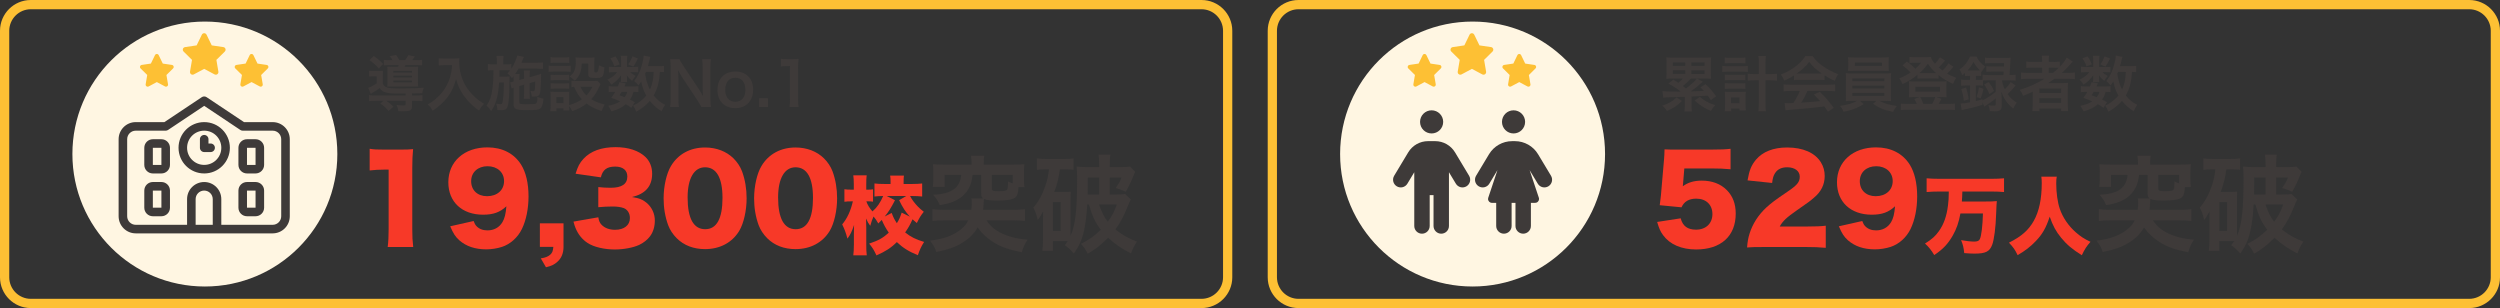 <?xml version="1.0" encoding="UTF-8"?>
<svg id="_レイヤー_1" data-name="レイヤー_1" xmlns="http://www.w3.org/2000/svg" width="1623" height="200" version="1.1" viewBox="0 0 1623 200">
  <rect x="0" y="0" width="1623" height="200" fill="#333333" stroke="none"/>
  <!-- Generator: Adobe Illustrator 29.4.0, SVG Export Plug-In . SVG Version: 2.1.0 Build 152)  -->
  <defs>
    <style>
      .st0 {
        fill: #fdc034;
      }

      .st1 {
        fill: #fff6e2;
      }

      .st2 {
        isolation: isolate;
      }

      .st3 {
        fill: #3e3a39;
      }

      .st4 {
        fill: #f73928;
      }
    </style>
  </defs>
  <g id="s1_3_2">
    <g id="_19_300校突破" class="st2">
      <g class="st2">
        <path class="st4" d="M239.985,96.589c2.736.456,4.712.532,9.121.532h9.652c5.396,0,6.384,0,9.424-.305-.38,4.028-.532,7.221-.532,12.237v39.826c0,4.56.152,7.752.608,11.477h-16.569c.456-3.496.608-7.068.608-11.477v-38.763h-3.04c-2.964,0-5.928.152-9.273.532v-14.06Z"/>
        <path class="st4" d="M307.473,143.483c.608,1.672,1.065,2.432,1.824,3.268,1.672,1.824,4.104,2.812,7.144,2.812,4.256,0,7.676-1.9,9.729-5.32,1.444-2.432,2.128-5.168,2.584-10.337-4.104,3.877-8.437,5.473-15.125,5.473-13.681,0-22.573-8.284-22.573-21.053,0-13.453,10.336-22.649,25.385-22.649,9.652,0,17.329,3.952,21.889,11.249,3.116,4.939,4.788,12.16,4.788,20.52,0,8.057-1.52,15.505-4.332,21.281-2.66,5.473-7.524,9.805-12.921,11.553-3.04.988-6.764,1.596-10.185,1.596-7.22,0-13.073-1.976-17.557-5.928-2.584-2.356-3.877-4.408-5.853-9.045l15.201-3.42ZM327.234,117.565c0-5.7-4.408-9.652-10.717-9.652s-10.64,3.952-10.64,9.729c0,5.853,4.104,9.729,10.336,9.729,6.536,0,11.021-3.952,11.021-9.805Z"/>
        <path class="st4" d="M365.84,160.28c0,3.952-1.292,7.221-3.8,9.5-2.128,1.977-3.952,2.889-7.6,3.725l-3.344-5.776c2.964-.456,4.484-1.065,6.004-2.28,1.368-1.216,1.9-2.356,2.128-5.168h-8.741v-15.277h15.353v15.277Z"/>
        <path class="st4" d="M388.412,141.051c.456,2.509.912,3.572,2.128,4.864,2.052,2.129,5.092,3.269,8.741,3.269,5.928,0,9.652-2.964,9.652-7.601,0-3.116-1.52-5.548-4.104-6.536-1.748-.608-4.104-.988-7.068-.988s-6.384.152-9.349.456v-13.072c2.584.304,5.092.456,8.057.456,7.22,0,10.793-2.433,10.793-7.297,0-4.104-2.888-6.46-7.904-6.46-5.396,0-8.133,2.128-9.273,6.992l-16.417-2.356c1.444-4.712,2.66-6.992,5.092-9.652,4.636-5.017,11.628-7.601,20.901-7.601,8.285,0,15.125,2.28,19.457,6.461,2.812,2.812,4.256,6.46,4.256,10.792,0,8.057-4.332,13.073-13.073,15.125,4.636.685,7.144,1.748,9.805,4.028,3.192,2.888,5.016,6.84,5.016,11.249,0,3.876-1.064,7.448-3.04,10.108-1.672,2.28-4.332,4.408-7.144,5.7-3.952,1.824-10.108,2.964-15.809,2.964-6.84,0-13.681-1.596-17.709-4.256-3.496-2.28-6.156-5.625-7.829-9.805-.456-1.065-.76-2.052-1.292-4.028l16.113-2.812Z"/>
        <path class="st4" d="M439.331,154.656c-2.508-2.509-4.408-5.396-5.548-8.437-1.976-5.396-2.964-11.249-2.964-17.405,0-7.981,1.9-16.265,4.788-21.053,4.636-7.753,12.541-12.009,22.117-12.009,7.373,0,13.833,2.508,18.469,7.068,2.508,2.508,4.408,5.396,5.548,8.437,1.976,5.396,2.964,11.248,2.964,17.48,0,7.981-1.9,16.341-4.788,21.129-4.56,7.601-12.54,11.857-22.193,11.857-7.448,0-13.756-2.433-18.393-7.068ZM446.4,128.206c0,13.605,3.876,20.598,11.4,20.598,7.448,0,11.248-6.841,11.248-20.369,0-12.997-3.952-19.837-11.325-19.837-7.144,0-11.324,7.22-11.324,19.608Z"/>
        <path class="st4" d="M498.079,154.656c-2.508-2.509-4.409-5.396-5.548-8.437-1.976-5.396-2.964-11.249-2.964-17.405,0-7.981,1.9-16.265,4.788-21.053,4.636-7.753,12.541-12.009,22.117-12.009,7.373,0,13.833,2.508,18.469,7.068,2.508,2.508,4.408,5.396,5.548,8.437,1.976,5.396,2.964,11.248,2.964,17.48,0,7.981-1.9,16.341-4.788,21.129-4.56,7.601-12.54,11.857-22.193,11.857-7.448,0-13.756-2.433-18.393-7.068ZM505.147,128.206c0,13.605,3.876,20.598,11.4,20.598,7.448,0,11.248-6.841,11.248-20.369,0-12.997-3.952-19.837-11.325-19.837-7.144,0-11.324,7.22-11.324,19.608Z"/>
      </g>
      <g class="st2">
        <path class="st4" d="M590.811,127.249c.88,1.649,1.32,2.31,2.254,3.574,2.145,2.75,3.685,4.345,6.654,6.654-1.925,2.42-2.86,3.904-4.509,7.314-1.375-1.155-1.98-1.705-2.805-2.42-1.43,3.3-2.805,5.719-4.785,8.523,3.519,2.86,6.929,4.564,12.318,6.159-1.76,2.75-2.805,4.949-4.069,8.634-6.104-2.529-9.679-4.784-13.638-8.523-3.739,3.739-7.424,6.104-13.253,8.634-1.484-3.244-2.475-4.949-4.729-7.644,6.049-2.035,8.964-3.63,12.758-7.095-2.035-2.97-3.08-4.894-4.564-8.304-.825.88-1.155,1.265-2.255,2.31-1.045-1.869-1.76-2.97-3.08-4.509-.935,2.089-1.375,3.354-2.144,6.049-1.155-1.54-1.76-2.585-2.749-4.784.11,3.079.165,4.674.165,5.774v11.053c0,2.86.055,5.114.33,7.095h-8.744c.22-1.705.385-4.29.385-7.095v-7.204c0-1.98.055-3.794.11-5.389-1.375,4.18-2.42,6.324-4.29,8.854-1.045-3.794-1.815-5.939-3.41-9.238,3.245-3.85,5.554-8.909,6.929-14.958h-1.1c-1.815,0-2.805.055-4.399.274v-8.139c1.32.22,2.585.275,4.399.275h1.705v-3.575c0-2.529-.11-4.069-.33-5.719h8.689c-.22,1.484-.275,3.299-.275,5.719v3.575h1.375c1.265,0,1.925-.056,3.025-.221v8.029c-1.045-.165-1.815-.22-2.86-.22h-1.485c.825,2.364,1.98,4.234,3.959,6.544,3.08-2.695,5.06-5.609,6.984-10.009-2.584.055-3.959.11-5.664.33v-8.469c1.705.22,3.629.33,6.489.33h3.959v-1.595c0-1.705-.055-2.585-.275-3.85h8.964c-.165,1.1-.22,2.034-.22,3.685v1.76h5.5c2.859,0,4.729-.11,6.544-.33v8.469c-2.035-.22-3.904-.33-6.599-.33h-1.265ZM578.877,138.247c1.155,3.025,1.76,4.235,3.354,6.654,1.485-2.364,2.09-3.739,3.135-6.874l5.334,2.64c-2.859-3.135-4.619-5.829-6.984-10.724l4.619-2.694h-12.648l5.334,2.75c-2.529,4.949-4.125,7.479-6.654,10.559l4.509-2.311Z"/>
      </g>
      <g class="st2">
        <path class="st3" d="M640.419,143.039c2.829,4.347,6.555,7.245,12.558,9.591,4.347,1.656,8.142,2.484,14.145,2.967-1.656,2.346-2.829,4.761-3.726,8.143-8.832-1.656-13.869-3.519-19.32-7.038-3.933-2.622-6.969-5.521-9.384-9.039-2.622,4.416-5.658,7.383-10.419,10.212-4.347,2.622-8.901,4.209-16.422,5.727-1.104-3.243-1.518-4.002-4.071-7.383,7.797-.966,12.834-2.553,17.664-5.589,3.657-2.415,5.658-4.485,7.176-7.59h-15.801c-3.243,0-5.313.138-7.452.414v-7.659c2.208.275,4.071.414,7.176.414h18.009c.207-1.726.345-2.967.345-4.555,0-1.241-.069-1.862-.276-2.828h7.59c-1.035-.897-1.242-1.656-1.242-4.141v-11.108h-5.589c-.276,2.553-.483,3.381-.828,4.691-1.656,5.935-5.727,10.281-11.799,12.696-2.415.966-4.623,1.518-8.694,2.208-1.035-2.622-2.139-4.347-4.278-6.762,6.141-.207,10.488-1.381,13.524-3.589,2.691-1.932,4.416-5.312,4.692-9.245h-10.764v7.797h-7.659c.207-1.587.345-3.036.345-5.176v-4.484c0-2.208-.069-3.727-.276-5.106,2.277.207,4.14.276,7.59.276h17.526v-1.312c0-1.587-.138-2.829-.414-4.484h8.625c-.206,1.448-.345,2.897-.345,4.484v1.312h18.837c3.45,0,5.313-.069,7.59-.276-.207,1.449-.276,2.829-.276,5.106v4.554c0,2.139.069,3.727.276,5.175h-3.864c-.207,3.657-.621,5.314-1.794,6.486-1.449,1.518-5.313,2.277-11.868,2.277-4.347,0-7.314-.346-8.763-1.035,0,.414-.069.482-.069,1.242-.069,1.31-.276,4.416-.414,5.796h19.527c3.381,0,5.52-.139,7.59-.414v7.659c-2.139-.276-4.278-.414-7.452-.414h-17.526ZM657.462,113.576h-13.524v8.832c0,1.448.621,1.725,4.347,1.725,3.243,0,4.968-.276,5.52-.966.414-.483.621-2.001.621-4.416,0-.276,0-.553-.069-.966,1.38.69,1.794.827,3.105,1.31v-5.519Z"/>
        <path class="st3" d="M705.831,132.758c-.414,7.107-.966,11.592-2.001,16.56-1.38,6.279-3.105,10.213-6.693,15.318-1.794-2.208-3.726-4.002-5.865-5.451.897-1.173,1.173-1.518,1.932-2.69h-9.66v6.348h-6.831c.276-2.001.414-4.278.414-7.038v-13.938c0-2.14,0-2.415.069-4.623-1.587,2.967-2.07,3.795-3.519,5.589-.483-2.691-1.656-5.935-2.829-8.073,3.519-4.002,5.934-8.487,7.935-14.49,1.173-3.45,1.725-6.072,2.208-10.35h-1.932c-2.484,0-3.933.068-5.865.345v-7.452c2.07.345,3.726.414,6.693.414h10.488c2.967,0,4.554-.069,6.624-.414v7.383c-1.863-.207-3.381-.275-5.934-.275h-2.967c-.69,5.244-1.794,9.798-3.657,14.696h6.555c2.139,0,2.829-.068,4.14-.206-.138,1.794-.138,2.69-.138,5.106v23.667c3.174-7.245,4.278-16.836,4.278-37.95,0-2.622-.138-5.106-.345-7.106,2.484.275,4.209.345,7.176.345h7.452v-1.587c0-3.036-.138-4.692-.414-6.486h7.728c-.345,1.656-.414,3.312-.414,6.555v1.519h6.624c3.588,0,5.175-.069,6.555-.345l3.312,3.449c-.345.621-.483.897-.828,1.863-1.449,3.727-3.45,7.936-5.244,11.04-2.76-1.242-4.692-1.932-6.555-2.415,2.208-3.243,2.898-4.484,3.795-6.831h-7.659v11.04h4.209c3.036,0,4.347-.068,5.727-.345l3.726,3.519c-.69,1.242-1.173,2.415-1.794,4.002-2.691,6.763-4.899,11.041-8.211,15.457,4.347,3.588,8.694,6.003,14.007,7.935-1.863,2.76-2.691,4.416-3.864,7.728-6.072-3.174-10.005-5.796-14.904-10.212-4.83,4.83-8.004,7.384-13.248,10.351-1.173-2.553-2.415-4.348-4.347-6.417,5.175-2.554,8.418-4.899,12.903-9.108-3.657-4.761-5.52-8.832-7.728-16.422h-1.104ZM683.544,149.939h5.037v-18.698h-5.037v18.698ZM713.559,126.272v-11.04h-7.383v4.899c0,2.139-.069,3.312-.069,6.141h7.452ZM713.49,132.758c1.863,5.312,3.174,7.935,5.658,11.178,2.898-3.933,4.071-6.141,5.865-11.178h-11.523Z"/>
      </g>
    </g>
    <circle id="_楕円形_18" data-name="楕円形_18" class="st1" cx="133" cy="100" r="86"/>
    <path id="_パス_344" data-name="パス_344" class="st3" d="M134.106,63.074c-.935-.625-2.155-.625-3.09,0l-24.29,16.2h-18.608c-6.134.005-11.106,4.977-11.112,11.111v50c.001,6.138,4.974,11.114,11.112,11.12h88.9c6.135-.005,11.107-4.977,11.112-11.112v-50c-.005-6.135-4.977-11.107-11.112-11.112h-18.617l-24.295-16.207ZM143.673,129.274c-.003-6.137-4.98-11.11-11.117-11.107-6.133.003-11.105,4.974-11.107,11.107v16.67h-33.331c-3.065.003-5.553-2.479-5.556-5.544,0-.004,0-.008,0-.012v-50c-.003-3.065,2.479-5.553,5.544-5.556.004,0,.008,0,.012,0h19.446c.55.002,1.089-.161,1.545-.469l23.456-15.646,23.457,15.643c.455.31.994.474,1.545.469h19.446c3.065-.003,5.553,2.479,5.556,5.544,0,.004,0,.008,0,.012v50c.003,3.065-2.479,5.553-5.544,5.556-.004,0-.008,0-.012,0h-33.336l-.004-16.667ZM138.121,145.944h-11.115v-16.668c.001-3.068,2.49-5.555,5.558-5.554,3.067.001,5.552,2.487,5.554,5.554l.003,16.668ZM93.673,95.944v11.109c-.001,3.065,2.483,5.551,5.548,5.552.003,0,.006,0,.009,0h5.556c3.065.003,5.553-2.479,5.556-5.544,0-.004,0-.008,0-.012v-11.108c.003-3.065-2.479-5.553-5.544-5.556-.004,0-.008,0-.012,0h-5.556c-3.065-.003-5.553,2.479-5.556,5.544,0,.004,0,.008,0,.012l-.001.003ZM104.785,95.944v11.109h-5.555v-11.112l5.555.003ZM160.345,90.385c-3.065-.003-5.553,2.479-5.556,5.544,0,.004,0,.008,0,.012v11.112c-.001,3.065,2.483,5.551,5.548,5.552.003,0,.005,0,.008,0h5.561c3.065.003,5.553-2.479,5.556-5.544,0-.004,0-.008,0-.012v-11.108c.003-3.065-2.479-5.553-5.544-5.556-.004,0-.008,0-.012,0h-5.561ZM160.345,95.941h5.561v11.112h-5.561v-11.112ZM93.674,123.72v11.112c-.003,3.065,2.479,5.553,5.544,5.556.004,0,.008,0,.012,0h5.556c3.065.003,5.553-2.479,5.556-5.544,0-.004,0-.008,0-.012v-11.112c.003-3.065-2.479-5.553-5.544-5.556-.004,0-.008,0-.012,0h-5.556c-3.065-.003-5.553,2.479-5.556,5.544,0,.004,0,.008,0,.012ZM104.786,123.72v11.112h-5.556v-11.112h5.556ZM160.345,118.164c-3.065-.003-5.553,2.479-5.556,5.544,0,.004,0,.008,0,.012v11.112c-.003,3.065,2.479,5.553,5.544,5.556.004,0,.008,0,.012,0h5.561c3.065.003,5.553-2.479,5.556-5.544,0-.004,0-.008,0-.012v-11.112c.003-3.065-2.479-5.553-5.544-5.556-.004,0-.008,0-.012,0h-5.561ZM160.345,123.72h5.561v11.112h-5.561v-11.112ZM132.565,84.829c6.137-.001,11.112,4.974,11.113,11.111.001,6.137-4.974,11.113-11.111,11.113-6.137.001-11.113-4.974-11.113-11.111v-.001c0-6.137,4.974-11.111,11.111-11.112ZM132.565,112.609c9.206.001,16.668-7.462,16.669-16.667s-7.462-16.668-16.667-16.669-16.668,7.462-16.669,16.667v.001c.002,9.204,7.463,16.663,16.667,16.664v.004ZM135.343,90.385c-.001-1.534-1.245-2.777-2.779-2.777-1.533.001-2.776,1.244-2.777,2.777v5.556c.004,1.532,1.246,2.774,2.778,2.778h4.167c1.534.001,2.779-1.243,2.779-2.777.001-1.534-1.243-2.779-2.777-2.779h-1.391v-2.778Z"/>
    <path id="_パス_351" data-name="パス_351" class="st0" d="M134.079,22.497c-.408-.838-1.418-1.186-2.256-.777-.339.165-.612.439-.777.777l-3.385,6.965-7.56,1.116c-.92.137-1.555.995-1.418,1.915.054.36.223.693.481.949l5.486,5.428-1.3,7.671c-.153.92.468,1.79,1.388,1.944.366.061.743-0,1.071-.175l6.755-3.606,6.758,3.606c.824.438,1.846.125,2.284-.698.174-.328.236-.704.175-1.071l-1.3-7.671,5.486-5.428c.661-.655.667-1.722.012-2.383-.256-.259-.589-.427-.949-.481l-7.566-1.116-3.385-6.965Z"/>
    <path id="_パス_347" data-name="パス_347" class="st0" d="M103.012,35.776c-.321-.66-1.117-.935-1.777-.613-.267.13-.483.346-.613.613l-2.668,5.49-5.959.88c-.725.108-1.226.784-1.118,1.509.042.284.175.546.379.748l4.324,4.278-1.02,6.048c-.121.725.369,1.411,1.094,1.532.289.048.586-0.0.844-.138l5.323-2.845,5.324,2.842c.649.345,1.455.098,1.8-.551.137-.257.185-.553.138-.84l-1.025-6.046,4.324-4.278c.521-.516.525-1.357.009-1.878-.202-.204-.464-.337-.748-.379l-5.963-.88-2.668-5.492Z"/>
    <path id="_パス_348" data-name="パス_348" class="st0" d="M164.503,35.776c-.321-.66-1.117-.935-1.777-.613-.267.13-.483.346-.613.613l-2.668,5.49-5.959.88c-.725.108-1.226.784-1.118,1.509.042.284.175.546.379.748l4.324,4.278-1.02,6.048c-.121.725.369,1.411,1.094,1.532.289.048.586-0.0.844-.138l5.323-2.845,5.324,2.842c.649.345,1.455.098,1.8-.551.137-.257.185-.553.138-.84l-1.025-6.046,4.324-4.278c.521-.516.525-1.357.009-1.878-.202-.204-.464-.337-.748-.379l-5.963-.88-2.668-5.492Z"/>
    <g id="_導入施設数No.1" data-name="導入施設数No.1" class="st2">
      <g class="st2">
        <path class="st3" d="M263.33,60.692q-3.744.078-4.485.078c-7.878,0-10.569-.78-12.364-3.627-1.209,1.053-3.198,2.301-5.811,3.783l-1.638-3.939c1.17-.311,3.705-1.638,5.539-2.847v-4.603h-2.262c-1.131,0-1.716.039-2.652.156v-3.822c1.014.156,1.638.195,3.12.195h2.925c1.287,0,2.067-.039,2.964-.156-.117.897-.156,1.638-.156,3.666v4.72c.702,1.403,1.482,2.066,2.964,2.573,1.326.391,3.276.547,7.293.547,7.918,0,12.871-.156,16.419-.469q-.819,1.794-1.131,3.589-1.17.039-6.552.116v1.326h2.106c2.223,0,3.394-.078,4.642-.233v3.938c-1.248-.155-2.535-.233-4.719-.233h-2.028v3.51c0,2.652-1.17,3.276-5.967,3.276-.858,0-1.482,0-2.964-.078-.156-1.677-.429-2.574-1.17-4.018,1.677.195,3.081.312,4.368.312s1.56-.156,1.56-.897v-2.106h-12.48c1.755,1.209,2.925,2.184,4.603,3.783l-3.198,2.808c-1.794-2.144-3.12-3.354-5.421-4.914l2.262-1.677h-4.758c-2.184,0-3.393.078-4.719.233v-3.938c1.21.155,2.418.233,4.642.233h19.071v-1.287ZM242.659,36.355c2.808,1.989,3.705,2.731,6.084,5.109l-2.847,3.003c-1.989-2.262-3.432-3.588-6.006-5.46l2.769-2.652ZM254.828,39.047c-.585-1.014-1.092-1.716-1.833-2.574l4.173-.741c.897,1.209,1.599,2.38,2.067,3.315h3.822c.897-1.209,1.326-1.95,1.95-3.237l4.29.819c-.819,1.209-1.209,1.755-1.677,2.418h2.457c1.989,0,2.925-.039,3.9-.195v3.589c-.897-.117-2.067-.156-3.9-.156h-6.825c-.273.546-.273.624-.546,1.092h5.227c1.716,0,2.73-.039,3.549-.117-.117.936-.156,1.678-.156,3.042v6.825c0,1.404.039,2.419.156,3.12-.975-.077-1.482-.077-3.003-.077h-13.377c-1.755,0-2.652.038-3.666.077.078-.701.117-1.403.117-2.886v-7.099c0-1.364-.039-2.301-.156-3.003.741.078,2.067.117,3.822.117h3.12c.234-.429.312-.585.585-1.092h-5.772c-1.833,0-3.003.039-3.939.156v-3.589c.897.156,1.794.195,3.705.195h1.911ZM255.374,47.12h12.051v-1.092h-12.051v1.092ZM255.374,50.24h12.051v-1.131h-12.051v1.131ZM255.374,53.438h12.051v-1.092h-12.051v1.092Z"/>
        <path class="st3" d="M288.562,42.284c-1.053,0-2.223.078-3.744.194v-4.68c1.131.156,1.95.195,3.666.195h6.201c1.599,0,2.652-.039,3.549-.195-.117,1.131-.117,1.482-.117,2.457,0,5.538,1.404,10.687,4.173,15.444,1.638,2.731,3.549,5.07,6.24,7.488,1.989,1.833,3.12,2.652,5.772,4.213-1.482,1.442-2.223,2.457-3.315,4.407-3.9-2.731-6.825-5.578-9.477-9.166-1.443-1.911-2.301-3.393-3.432-5.772-1.014-2.144-1.365-3.12-1.989-5.538-1.404,4.992-2.964,8.308-5.577,11.778-2.496,3.237-5.421,5.968-9.672,8.815-.819-1.716-1.716-2.886-3.198-4.095,3.315-1.911,5.226-3.394,7.839-6.123,3.042-3.159,5.421-7.333,6.669-11.545.78-2.691,1.131-4.719,1.287-7.878h-4.875Z"/>
        <path class="st3" d="M337.157,55.856v10.219c0,.779.156,1.131.546,1.287.546.233,1.677.311,3.471.311,5.46,0,6.396-.078,6.942-.546.546-.39.702-1.404.78-4.251,1.755.741,2.223.896,3.9,1.209-.312,3.627-.858,5.343-2.028,6.279-1.131.935-2.535,1.131-8.815,1.131-6.942,0-8.541-.702-8.541-3.744v-10.843c-.507.156-.897.312-1.287.508l-.975-3.978.429-.078c.897-.156,1.014-.195,1.833-.429v-1.911c0-.585,0-.936-.039-1.522-.351.468-.507.663-.975,1.248-1.053-1.442-1.716-2.106-2.964-3.042.897-.975,1.17-1.287,1.755-2.067-.897-.077-1.365-.077-2.73-.077h-4.173q-.039,3.627-.078,4.212h3.667c1.326,0,2.106-.039,2.964-.156-.039.312-.078,1.755-.078,1.989v1.755c0,2.457-.156,7.527-.312,9.789-.312,4.252-.741,6.318-1.599,7.333-.585.701-1.677,1.014-3.471,1.014q-.273,0-1.404-.039-.429-.039-1.053-.039c-.117-1.833-.273-2.731-.78-4.134.234.078.429.078.546.117.975.155,1.56.233,2.145.233,1.092,0,1.287-.311,1.638-2.496.39-2.496.624-6.786.663-11.622h-3.081c-.39,4.719-.702,7.098-1.326,9.633-.897,3.705-2.028,6.357-3.861,8.971-1.014-1.599-1.794-2.535-2.964-3.549,2.184-3.237,3.159-6.085,3.783-11.038.585-4.407.624-5.577.702-11.973h-.429c-1.365,0-2.457.077-3.198.194v-4.212c1.131.195,1.872.234,3.588.234h2.223v-2.028c0-1.404-.078-2.418-.234-3.433h4.603c-.156,1.093-.195,1.795-.195,3.433v2.028h1.677c1.677,0,2.535-.039,3.549-.195v3.003c1.794-2.691,3.433-6.396,3.822-8.541l4.407.857c-.195.273-.39.741-.663,1.482-.117.273-.39.897-1.014,2.34h9.945c1.716,0,3.003-.078,4.017-.233v4.212c-.936-.078-2.574-.156-3.978-.156h-11.856c-.741,1.248-1.287,2.146-2.185,3.472h2.886c-.156,1.014-.195,1.442-.195,3.042v.857l3.081-.818v-2.106c0-1.404-.078-2.574-.156-3.237h4.018c-.156.741-.234,1.678-.234,3.042v1.326l3.939-1.092c.195-.039.663-.195,1.365-.429.351-.117.663-.234.936-.312.702-.156.741-.194,1.209-.39-.195,9.477-.39,11.856-1.014,13.261-.546,1.17-1.365,1.52-3.549,1.52q-.273,0-1.521-.039c-.156-1.481-.39-2.379-.897-3.666.741.156,1.326.234,1.872.234.819,0,.936-.234,1.092-1.872.117-1.365.156-2.731.156-4.407l-3.588,1.014v6.942c0,1.755.039,2.34.156,3.237h-3.939c.117-1.015.156-1.56.156-3.237v-5.929l-3.081.897Z"/>
        <path class="st3" d="M356.149,42.596c.936.156,1.677.195,3.159.195h8.034c1.638,0,2.301-.039,3.159-.156v4.018c-.819-.117-1.326-.156-2.964-.156h-8.229c-1.404,0-2.223.039-3.159.156v-4.057ZM389.885,54.53q-.234.391-.78,1.6c-1.677,3.627-3.12,5.928-5.265,8.229,2.652,1.678,4.446,2.38,8.697,3.55-.897,1.56-1.404,2.574-1.95,4.173-4.564-1.56-7.099-2.808-9.751-4.875-2.613,2.067-5.382,3.549-9.36,4.992-.624-1.404-1.17-2.301-1.989-3.315,0,1.326.039,1.794.156,2.769h-3.861v-1.326h-4.563v1.872h-3.978c.156-1.209.234-2.457.234-3.861v-5.733c0-1.248-.039-2.144-.195-3.081.975.078,1.794.117,3.003.117h6.708c1.521,0,1.95,0,2.613-.117-.117.858-.117,1.365-.117,2.848v5.85c3.471-1.014,6.006-2.184,8.308-3.783-2.379-2.496-3.51-4.368-5.031-8.073-.78.039-1.131.039-1.755.156v-4.134c.78.155,1.482.194,2.496.194h11.506c1.482,0,2.184-.039,2.73-.155l2.145,2.106ZM357.397,37.097c1.053.156,1.677.195,3.276.195h5.616c1.599,0,2.223-.039,3.276-.195v3.783c-1.053-.117-1.872-.156-3.276-.156h-5.616c-1.404,0-2.301.039-3.276.156v-3.783ZM357.475,48.524c.741.078,1.326.117,2.574.117h6.942c1.287,0,1.794-.039,2.496-.117v3.627c-.858-.078-1.326-.117-2.496-.117h-6.942c-1.248,0-1.794.039-2.574.117v-3.627ZM357.475,54.023c.741.078,1.326.117,2.574.117h6.942c1.287,0,1.794-.039,2.496-.117v3.627c-.897-.117-1.287-.117-2.574-.117h-6.903c-1.209,0-1.716.039-2.535.117v-3.627ZM361.219,66.894h4.563v-3.86h-4.563v3.86ZM377.639,41.23c-.117,3.394-.507,5.227-1.599,7.411-.78,1.52-1.521,2.496-2.886,3.705-1.131-1.093-2.262-1.989-3.394-2.691,3.081-2.262,4.056-4.642,4.056-9.75,0-1.209-.039-1.6-.195-2.613,1.014.117,1.872.156,3.081.156h5.967c1.365,0,2.301-.039,3.315-.156-.117.857-.156,1.872-.156,3.315v5.771c0,.507.273.663,1.209.663q1.56,0,1.794-4.68c1.17.624,2.184,1.053,3.51,1.403-.468,6.396-.897,6.864-5.85,6.864-3.783,0-4.602-.468-4.602-2.534v-6.865h-4.252ZM376.82,56.324c.975,2.263,2.067,3.822,3.9,5.616,1.677-1.755,2.496-2.925,3.861-5.616h-7.761Z"/>
        <path class="st3" d="M411.841,43.493c1.17,0,2.028-.039,2.496-.117v3.588c-.585-.078-1.287-.116-2.496-.116h-2.613c.702.857,1.521,1.442,3.432,2.496-1.053,1.131-1.209,1.364-2.262,3.197-1.95-1.638-2.496-2.223-3.471-3.705.078.819.117,1.287.117,1.6v1.404c0,.507.039.975.156,1.442h-4.173c.078-.429.117-.857.117-1.287v-1.481c0-.352.039-.976.117-1.678-2.106,2.848-3.354,4.057-6.357,6.123-.858-1.442-1.287-1.988-2.535-3.236,3.12-1.6,4.954-3.004,6.24-4.875h-2.106c-1.404,0-2.379.038-3.237.194v-3.744c.897.156,1.794.195,3.276.195h4.641v-4.603c0-1.209-.039-1.872-.195-2.652h4.251c-.117.741-.156,1.404-.156,2.574v4.681h4.758ZM409.853,70.014c-1.443-1.131-1.989-1.481-3.627-2.379-2.457,2.224-4.758,3.354-9.321,4.642-.585-1.365-1.17-2.418-2.028-3.589,3.51-.74,5.577-1.52,7.722-2.886-1.95-.858-3.003-1.287-5.772-2.301,1.248-1.716,1.599-2.224,2.535-3.861h-1.131c-1.404,0-2.184.039-3.081.195v-3.939c.858.156,1.638.195,3.081.195h2.925c.39-.897.546-1.365,1.014-2.769l4.056.78c-.351.975-.507,1.248-.819,1.989h6.162c1.365,0,2.145-.039,2.886-.195v3.939c-.819-.156-1.482-.195-3.159-.195-.78,2.457-1.131,3.276-2.34,4.992,1.56.741,1.833.897,3.159,1.755l-2.262,3.627ZM399.556,36.629c1.482,2.144,1.95,3.081,2.73,5.148l-3.432,1.287c-.78-2.185-1.404-3.394-2.613-5.188l3.315-1.248ZM403.534,59.64c-.546.936-.663,1.131-1.365,2.185,1.638.585,2.145.779,3.315,1.286.819-1.092,1.365-2.106,1.755-3.471h-3.705ZM414.103,37.994c-1.482,3.003-1.755,3.471-2.964,5.265l-3.315-1.481c1.248-1.717,2.106-3.315,2.769-5.227l3.51,1.443ZM431.069,46.848c-.78-.117-1.209-.117-2.73-.156-.312,6.474-1.522,11.037-3.978,15.288,2.106,2.691,4.368,4.564,7.411,6.085-.897,1.209-1.56,2.418-2.262,4.134-2.925-1.716-5.577-4.057-7.606-6.708-2.496,2.847-5.46,5.226-8.853,6.981-.78-2.027-1.131-2.651-2.106-3.899,1.677-.819,2.184-1.093,3.082-1.678,2.262-1.481,4.017-3.042,5.538-4.875-1.833-3.315-2.574-5.46-3.276-9.165-.702,1.092-.975,1.482-1.794,2.574-.858-1.131-1.716-1.989-2.808-2.809,2.418-3.042,4.056-6.513,5.265-11.232.507-1.833.897-4.173.936-5.304l4.29.857c-.156.469-.234.819-.546,2.146-.234,1.014-.585,2.34-1.014,3.861h6.787c1.872,0,2.73-.039,3.666-.195v4.096ZM419.33,46.691q-.311.702-.507,1.209c.624,4.173,1.443,6.942,3.12,10.257,1.521-3.275,2.223-6.591,2.418-11.466h-5.031Z"/>
        <path class="st3" d="M455.366,69.468c-.663-1.326-1.365-2.457-2.496-4.173l-10.062-15.172c-.741-1.17-1.716-2.847-2.652-4.68q.039.546.156,1.989c.039.74.117,2.496.117,3.393v12.793c0,2.612.117,4.446.312,5.85h-5.694c.195-1.287.312-3.237.312-5.889v-20.125c0-2.028-.078-3.433-.312-5.031h6.085c.351.975,1.053,2.146,2.379,4.134l9.867,14.86c.936,1.403,2.184,3.432,3.042,4.992-.156-1.522-.273-3.861-.273-5.5v-13.104c0-2.301-.078-3.899-.312-5.382h5.694c-.234,1.56-.312,3.003-.312,5.382v20.632c0,2.185.078,3.666.312,5.031h-6.162Z"/>
        <path class="st3" d="M465.778,58.313c0-7.254,4.524-11.896,11.623-11.896,7.059,0,11.544,4.603,11.544,11.817s-4.563,11.974-11.505,11.974c-7.137,0-11.662-4.603-11.662-11.896ZM470.809,58.313c0,4.797,2.496,7.762,6.552,7.762s6.552-2.926,6.552-7.684c0-5.031-2.379-7.917-6.513-7.917-4.095,0-6.591,2.964-6.591,7.839Z"/>
        <path class="st3" d="M492.844,69.468v-5.694h5.694v5.694h-5.694Z"/>
        <path class="st3" d="M512.539,69.468c.234-1.52.312-3.042.312-5.07v-21.489h-1.872c-1.443,0-2.574.078-4.017.233v-4.953c1.209.195,2.067.234,3.9.234h3.588c1.989,0,2.574-.039,3.978-.195-.234,2.302-.312,4.096-.312,6.436v19.734c0,2.067.078,3.472.312,5.07h-5.889Z"/>
      </g>
    </g>
    <path id="_長方形_49" data-name="長方形_49" class="st0" d="M20,6c-7.728.009-13.991,6.272-14,14v160c.009,7.728,6.272,13.991,14,14h760c7.728-.009,13.991-6.272,14-14V20c-.009-7.728-6.272-13.991-14-14H20M20,0h760c11.046,0,20,8.954,20,20v160c0,11.046-8.954,20-20,20H20c-11.046,0-20-8.954-20-20V20C0,8.954,8.954,0,20,0Z"/>
    <g id="_529万人突破" class="st2">
      <g class="st2">
        <path class="st4" d="M1092.703,118.478c0,.381-.076,1.141-.228,2.433,3.42-2.508,7.372-3.648,12.312-3.648,6.765,0,12.312,2.128,16.341,6.232,3.8,3.876,5.7,8.816,5.7,15.201,0,14.593-9.576,23.257-25.689,23.257-9.576,0-17.101-3.269-21.509-9.349-1.748-2.356-2.66-4.56-3.801-8.513l15.277-2.356c1.292,5.016,4.484,7.372,9.956,7.372,6.385,0,10.641-4.028,10.641-10.108s-4.104-10.032-10.488-10.032c-4.788,0-7.904,1.899-9.576,5.624l-14.137-1.368c.304-2.28.531-4.104.76-6.232l2.052-23.713c.152-1.597.229-3.421.304-6.309,3.192.152,3.953.152,7.601.152h22.726c6.689,0,9.5-.152,12.541-.532v13.301c-4.028-.38-7.524-.532-12.389-.532h-17.634l-.76,9.12Z"/>
        <path class="st4" d="M1145.599,160.356c-6.841,0-8.589.075-11.4.304.304-3.725.684-6.004,1.596-8.969,1.977-6.308,5.624-12.084,10.944-17.024,2.889-2.66,5.776-4.864,13.529-10.108,6.536-4.408,8.132-6.385,8.132-9.881,0-3.648-3.268-6.08-8.132-6.08-3.648,0-6.232,1.216-7.904,3.8-1.065,1.672-1.52,3.192-1.9,6.385l-15.961-1.673c1.14-6.612,2.508-9.956,5.548-13.528,4.333-5.092,11.249-7.828,20.142-7.828,10.261,0,18.089,3.42,21.889,9.576,1.673,2.66,2.509,5.624,2.509,8.893,0,5.548-2.28,10.261-6.992,14.137-2.509,2.204-3.269,2.736-11.021,8.133-6.612,4.56-9.424,7.22-11.172,10.565h17.709c5.7,0,9.196-.152,12.16-.532v14.364c-4.408-.38-7.601-.531-12.996-.531h-26.678Z"/>
        <path class="st4" d="M1208.982,143.483c.608,1.672,1.063,2.432,1.824,3.268,1.672,1.824,4.104,2.812,7.144,2.812,4.256,0,7.676-1.9,9.729-5.32,1.443-2.432,2.128-5.168,2.584-10.337-4.104,3.877-8.437,5.473-15.125,5.473-13.681,0-22.573-8.284-22.573-21.053,0-13.453,10.337-22.649,25.386-22.649,9.652,0,17.328,3.952,21.889,11.249,3.116,4.939,4.788,12.16,4.788,20.52,0,8.057-1.52,15.505-4.332,21.281-2.66,5.473-7.524,9.805-12.921,11.553-3.04.988-6.764,1.596-10.185,1.596-7.22,0-13.072-1.976-17.557-5.928-2.584-2.356-3.876-4.408-5.853-9.045l15.201-3.42ZM1228.743,117.565c0-5.7-4.408-9.652-10.717-9.652s-10.64,3.952-10.64,9.729c0,5.853,4.104,9.729,10.336,9.729,6.536,0,11.021-3.952,11.021-9.805Z"/>
      </g>
      <g class="st2">
        <path class="st4" d="M1259.064,124.334c-2.859,0-5.829.11-8.304.33v-8.908c2.42.22,5.06.33,8.249.33h33.82c3.079,0,5.609-.11,8.193-.33v8.908c-2.475-.22-5.334-.33-8.084-.33h-18.972c-.11,3.189-.165,4.564-.33,6.489h15.013c3.519,0,5.664-.055,7.699-.274q-.22,1.484-.44,8.028c-.274,9.074-1.319,16.993-2.584,20.348-1.705,4.454-4.29,5.719-11.549,5.719-1.76,0-3.685-.109-6.599-.329-.33-3.465-.88-5.72-2.035-8.414,2.97.55,6.435.935,8.414.935,2.09,0,3.135-.44,3.739-1.54.99-1.98,1.815-8.469,2.035-16.718h-14.629c-.989,5.665-2.529,10.063-5.004,14.408-3.189,5.499-6.324,8.799-11.988,12.594-1.925-3.189-3.465-5.17-5.994-7.479,4.454-2.749,6.654-4.729,8.964-7.974,3.189-4.399,5.114-9.844,5.939-16.663.385-2.859.494-4.674.55-9.129h-6.104Z"/>
        <path class="st4" d="M1335.236,114.711c-.22.989-.33,2.475-.33,4.454,0,5.939.88,12.208,2.255,16.223,1.925,5.72,5.555,11.108,10.339,15.343,3.024,2.695,5.499,4.29,9.624,6.269-2.585,2.97-3.685,4.675-5.609,8.688-5.994-3.685-9.898-6.983-13.418-11.328-3.3-3.96-5.444-7.974-7.425-13.693-2.364,7.204-4.729,11.384-9.019,15.838-3.465,3.63-6.984,6.379-11.823,9.129-1.76-3.63-2.64-4.894-5.609-8.084,8.139-4.069,12.703-8.139,16.058-14.078,3.465-6.104,5.225-14.298,5.225-24.472,0-1.815-.055-2.914-.275-4.289h10.009Z"/>
      </g>
      <g class="st2">
        <path class="st3" d="M1397.658,143.039c2.829,4.347,6.555,7.245,12.558,9.591,4.348,1.656,8.143,2.484,14.146,2.967-1.656,2.346-2.829,4.761-3.727,8.143-8.832-1.656-13.869-3.519-19.319-7.038-3.934-2.622-6.97-5.521-9.385-9.039-2.622,4.416-5.657,7.383-10.419,10.212-4.347,2.622-8.9,4.209-16.422,5.727-1.103-3.243-1.518-4.002-4.071-7.383,7.797-.966,12.834-2.553,17.664-5.589,3.657-2.415,5.658-4.485,7.177-7.59h-15.802c-3.243,0-5.312.138-7.452.414v-7.659c2.208.275,4.071.414,7.177.414h18.009c.207-1.726.345-2.967.345-4.555,0-1.241-.068-1.862-.275-2.828h7.59c-1.035-.897-1.242-1.656-1.242-4.141v-11.108h-5.589c-.276,2.553-.483,3.381-.828,4.691-1.656,5.935-5.728,10.281-11.799,12.696-2.415.966-4.623,1.518-8.694,2.208-1.035-2.622-2.139-4.347-4.278-6.762,6.142-.207,10.488-1.381,13.524-3.589,2.691-1.932,4.416-5.312,4.692-9.245h-10.765v7.797h-7.659c.207-1.587.346-3.036.346-5.176v-4.484c0-2.208-.069-3.727-.276-5.106,2.277.207,4.14.276,7.59.276h17.526v-1.312c0-1.587-.138-2.829-.414-4.484h8.625c-.207,1.448-.345,2.897-.345,4.484v1.312h18.837c3.45,0,5.312-.069,7.59-.276-.207,1.449-.276,2.829-.276,5.106v4.554c0,2.139.069,3.727.276,5.175h-3.864c-.207,3.657-.621,5.314-1.794,6.486-1.449,1.518-5.312,2.277-11.868,2.277-4.347,0-7.314-.346-8.763-1.035,0,.414-.069.482-.069,1.242-.068,1.31-.275,4.416-.414,5.796h19.527c3.381,0,5.521-.139,7.59-.414v7.659c-2.139-.276-4.277-.414-7.452-.414h-17.525ZM1414.701,113.576h-13.524v8.832c0,1.448.621,1.725,4.348,1.725,3.242,0,4.968-.276,5.519-.966.414-.483.621-2.001.621-4.416,0-.276,0-.553-.069-.966,1.38.69,1.794.827,3.106,1.31v-5.519Z"/>
        <path class="st3" d="M1463.07,132.758c-.414,7.107-.967,11.592-2.001,16.56-1.38,6.279-3.106,10.213-6.693,15.318-1.794-2.208-3.726-4.002-5.865-5.451.897-1.173,1.173-1.518,1.933-2.69h-9.66v6.348h-6.831c.275-2.001.414-4.278.414-7.038v-13.938c0-2.14,0-2.415.068-4.623-1.587,2.967-2.069,3.795-3.519,5.589-.483-2.691-1.656-5.935-2.829-8.073,3.519-4.002,5.934-8.487,7.935-14.49,1.174-3.45,1.726-6.072,2.208-10.35h-1.932c-2.484,0-3.933.068-5.865.345v-7.452c2.07.345,3.727.414,6.693.414h10.488c2.967,0,4.554-.069,6.624-.414v7.383c-1.863-.207-3.381-.275-5.935-.275h-2.967c-.69,5.244-1.794,9.798-3.657,14.696h6.556c2.139,0,2.828-.068,4.14-.206-.138,1.794-.138,2.69-.138,5.106v23.667c3.174-7.245,4.277-16.836,4.277-37.95,0-2.622-.138-5.106-.345-7.106,2.484.275,4.209.345,7.176.345h7.452v-1.587c0-3.036-.138-4.692-.414-6.486h7.729c-.346,1.656-.414,3.312-.414,6.555v1.519h6.624c3.588,0,5.175-.069,6.555-.345l3.312,3.449c-.346.621-.483.897-.828,1.863-1.449,3.727-3.45,7.936-5.244,11.04-2.76-1.242-4.692-1.932-6.555-2.415,2.208-3.243,2.897-4.484,3.795-6.831h-7.659v11.04h4.209c3.036,0,4.347-.068,5.727-.345l3.727,3.519c-.69,1.242-1.173,2.415-1.794,4.002-2.691,6.763-4.899,11.041-8.211,15.457,4.347,3.588,8.693,6.003,14.007,7.935-1.863,2.76-2.691,4.416-3.864,7.728-6.072-3.174-10.005-5.796-14.904-10.212-4.83,4.83-8.004,7.384-13.248,10.351-1.173-2.553-2.415-4.348-4.347-6.417,5.175-2.554,8.418-4.899,12.903-9.108-3.657-4.761-5.521-8.832-7.729-16.422h-1.103ZM1440.783,149.939h5.037v-18.698h-5.037v18.698ZM1470.798,126.272v-11.04h-7.383v4.899c0,2.139-.069,3.312-.069,6.141h7.452ZM1470.729,132.758c1.862,5.312,3.174,7.935,5.657,11.178,2.898-3.933,4.071-6.141,5.865-11.178h-11.523Z"/>
      </g>
    </g>
    <circle id="_楕円形_19" data-name="楕円形_19" class="st1" cx="956" cy="100" r="86"/>
    <path id="_パス_352" data-name="パス_352" class="st0" d="M957.078,22.497c-.408-.838-1.418-1.186-2.256-.777-.339.165-.612.439-.777.777l-3.385,6.965-7.56,1.116c-.92.137-1.555.995-1.418,1.915.054.36.223.693.481.949l5.486,5.428-1.3,7.671c-.153.92.468,1.79,1.388,1.944.366.061.743-0,1.071-.175l6.755-3.606,6.758,3.606c.824.438,1.846.125,2.284-.698.174-.328.236-.704.175-1.071l-1.3-7.671,5.486-5.428c.661-.655.667-1.722.012-2.383-.256-.259-.589-.427-.949-.481l-7.566-1.116-3.385-6.965Z"/>
    <path id="_パス_349" data-name="パス_349" class="st0" d="M926.012,35.776c-.321-.66-1.117-.935-1.777-.613-.267.13-.483.346-.613.613l-2.668,5.49-5.959.88c-.725.108-1.226.784-1.118,1.509.042.284.175.546.379.748l4.324,4.278-1.02,6.048c-.121.725.369,1.411,1.094,1.532.289.048.586-0.0.844-.138l5.323-2.845,5.324,2.842c.649.345,1.455.098,1.8-.551.137-.257.185-.553.138-.84l-1.025-6.046,4.324-4.278c.521-.516.525-1.357.009-1.878-.202-.204-.464-.337-.748-.379l-5.963-.88-2.668-5.492Z"/>
    <path id="_パス_350" data-name="パス_350" class="st0" d="M987.503,35.776c-.321-.66-1.117-.935-1.777-.613-.267.13-.483.346-.613.613l-2.668,5.49-5.959.88c-.725.108-1.226.784-1.118,1.509.042.284.175.546.379.748l4.324,4.278-1.02,6.048c-.121.725.369,1.411,1.094,1.532.289.048.586-0.0.844-.138l5.323-2.845,5.324,2.842c.649.345,1.455.098,1.8-.551.137-.257.185-.553.138-.84l-1.025-6.046,4.324-4.278c.521-.516.525-1.357.009-1.878-.202-.204-.464-.337-.748-.379l-5.963-.88-2.668-5.492Z"/>
    <g id="_累計会員登録者数" data-name="累計会員登録者数" class="st2">
      <g class="st2">
        <path class="st3" d="M1091.898,65.529c-3.042,3.081-5.382,4.641-9.711,6.513-.741-1.287-1.56-2.223-3.082-3.393,4.681-1.678,6.67-2.848,9.322-5.422l3.471,2.302ZM1105.51,53.049c-.857.662-.935.74-1.833,1.52-2.146,1.911-4.524,3.783-6.084,4.797,1.56-.038,4.407-.155,8.58-.39-.663-.702-1.092-1.131-2.262-2.223l3.276-2.106c3.003,2.769,4.212,4.134,6.941,7.839l-3.471,2.496c-.896-1.442-1.248-1.91-1.95-2.886-3.86.273-7.332.468-10.569.585v5.499c0,1.794.078,2.887.273,4.174h-4.875c.194-1.404.273-2.457.273-4.174v-5.304c-2.535.078-6.903.233-8.347.233-3.119.039-4.953.156-5.654.312l-.586-4.251q1.912.311,11.896.351c-2.224-1.872-3.744-2.886-7.996-5.265l3.237-2.574c1.677,1.053,2.185,1.365,3.237,2.066.975-.779,1.833-1.56,3.003-2.729h-7.177c-1.638,0-2.574.039-3.666.156.117-1.21.156-2.224.156-3.822v-6.201c0-1.639-.039-2.652-.156-3.9,1.17.156,2.535.195,4.213.195h20.67c1.678,0,3.004-.039,4.213-.195-.117,1.092-.156,2.144-.156,3.9v6.201c0,1.716.039,2.769.156,3.822-1.131-.117-2.028-.156-3.705-.156h-5.422l3.783,2.028ZM1086.01,42.752h8.033v-2.223h-8.033v2.223ZM1086.01,48.018h8.033v-2.38h-8.033v2.38ZM1097.749,51.02c-1.56,1.677-3.081,3.081-5.266,4.836,1.015.78,1.326,1.014,2.028,1.599,3.432-2.573,6.24-5.108,7.059-6.435h-3.821ZM1098.061,40.529v2.223h8.541v-2.223h-8.541ZM1098.061,45.638v2.38h8.541v-2.38h-8.541ZM1103.561,62.916c2.963,2.496,5.459,3.861,9.906,5.382-1.131,1.092-1.873,2.106-2.731,3.705-4.29-1.794-6.864-3.432-10.53-6.747l3.354-2.34Z"/>
        <path class="st3" d="M1118.066,42.752c.976.156,1.873.234,3.316.234h10.023c1.52,0,2.379-.039,3.314-.195v3.9c-.896-.117-1.678-.156-3.314-.156h-10.062c-1.287,0-2.146.039-3.277.195v-3.978ZM1119.705,37.331c.975.155,1.755.194,3.353.194h6.748c1.56,0,2.301-.039,3.314-.194v3.822c-1.092-.117-1.832-.156-3.314-.156h-6.748c-1.403,0-2.379.039-3.353.156v-3.822ZM1123.84,72.237h-4.135c.156-1.131.195-2.224.195-3.744v-5.89c0-1.248-.039-1.989-.156-3.042.741.078,1.287.117,2.731.117h8.385c1.209,0,1.795-.039,2.535-.117-.117.897-.156,1.638-.156,3.003v5.733c0,1.482.039,2.418.195,3.394h-4.173v-1.209h-5.421v1.755ZM1119.744,48.446c.818.078,1.287.117,2.574.117h8.268c1.326,0,1.678,0,2.496-.117v3.705c-.896-.117-1.248-.117-2.496-.117h-8.268c-1.287,0-1.678,0-2.574.117v-3.705ZM1119.744,53.984c.702.078,1.209.117,2.574.117h8.268c1.326,0,1.678,0,2.496-.117v3.705c-.779-.078-1.287-.117-2.573-.117h-8.229c-1.248,0-1.717.039-2.535.117v-3.705ZM1123.762,67.011h5.537v-3.783h-5.537v3.783ZM1141.818,41.036c0-2.185-.039-3.198-.273-4.681h4.875c-.194,1.326-.273,2.574-.273,4.681v7.06h2.769c2.106,0,3.433-.078,4.72-.234v4.485c-1.522-.156-2.887-.234-4.758-.234h-2.731v14.235c0,2.691.078,4.29.273,5.89h-4.875c.195-1.56.273-3.042.273-5.89v-14.235h-2.418c-1.716,0-3.393.078-4.758.234v-4.485c1.248.156,2.652.234,4.719.234h2.457v-7.06Z"/>
        <path class="st3" d="M1164.633,48.992c-2.418,1.56-3.51,2.146-6.24,3.354-.662-1.56-1.287-2.652-2.262-3.978,4.213-1.677,6.825-3.12,9.789-5.421,2.574-1.989,4.564-4.057,6.162-6.553h4.642c2.067,2.887,3.628,4.407,6.591,6.475,3.316,2.34,6.475,3.978,10.023,5.265-1.092,1.678-1.599,2.769-2.144,4.368-2.457-1.053-3.939-1.833-6.67-3.549v3.042c-1.014-.117-2.027-.155-3.51-.155h-13.026c-1.131,0-2.301.038-3.354.155v-3.003ZM1162.488,59.055c-1.989,0-3.314.078-4.602.234v-4.524c1.287.156,2.769.233,4.602.233h24.298c1.911,0,3.276-.077,4.564-.233v4.524c-1.287-.156-2.613-.234-4.564-.234h-13.417c-1.209,2.847-2.418,5.148-4.056,7.566q6.903-.391,12.363-.976c-1.248-1.364-1.911-2.066-4.095-4.329l3.861-1.716c4.173,4.212,5.85,6.162,9.009,10.413l-3.744,2.457c-1.287-1.91-1.677-2.457-2.34-3.393-3.237.429-5.577.702-7.021.857-3.861.352-11.583,1.054-13.144,1.171-2.184.155-4.134.351-5.03.546l-.625-4.759c1.053.078,1.717.117,2.262.117.273,0,1.443-.039,3.433-.156,1.911-2.886,3.12-5.147,4.173-7.8h-5.928ZM1180.975,47.783c.625,0,.976,0,1.717-.039-3.588-2.457-5.811-4.485-8.152-7.566-2.066,2.769-4.484,5.031-8.111,7.566.662.039.896.039,1.599.039h12.948Z"/>
        <path class="st3" d="M1202.58,65.49c-1.949,0-3.08.039-4.328.155.078-.975.155-2.144.155-4.095v-9.867c0-1.989-.039-3.003-.155-4.174,1.17.117,2.496.156,4.328.156h20.749c1.911,0,3.003-.039,4.368-.156-.117,1.054-.156,1.989-.156,4.174v9.867c0,1.522.039,2.379.039,2.535,0,.741,0,.857.117,1.56-1.209-.116-2.418-.155-4.368-.155h-3.12c3.315,1.755,6.631,2.729,11.232,3.314-1.404,1.756-1.872,2.457-2.418,3.822-6.045-1.209-8.502-2.184-13.026-5.226l2.106-1.911h-10.609l2.457,2.066c-2.729,1.678-4.484,2.535-7.098,3.472-1.56.546-2.769.857-5.967,1.56-.664-1.599-1.287-2.613-2.379-3.861,5.576-.857,8.268-1.638,11.076-3.236h-3.004ZM1226.099,43.142c0,1.171.039,2.028.116,2.926-1.17-.078-2.496-.117-4.211-.117h-17.98c-1.755,0-3.12.039-4.29.117.078-.976.156-1.872.156-2.926v-3.003c0-1.17-.039-1.833-.195-3.003,1.365.156,2.341.195,4.446.195h17.707c2.106,0,3.042-.039,4.406-.195-.116,1.053-.155,1.755-.155,3.003v3.003ZM1202.58,52.697h20.749v-1.794h-20.749v1.794ZM1202.58,57.417h20.749v-1.795h-20.749v1.795ZM1202.58,62.253h20.749v-1.911h-20.749v1.911ZM1204.18,40.645v2.146h17.59v-2.146h-17.59Z"/>
        <path class="st3" d="M1268.18,43.337c-.312.312-.352.352-.702.819-.936,1.131-2.262,2.535-3.433,3.627,1.912,1.092,3.277,1.716,5.929,2.769-.976,1.325-1.403,2.144-2.028,3.899-4.095-1.833-6.201-3.081-9.438-5.655v2.302c-.78-.117-1.287-.156-2.613-.156h-8.619c-1.015,0-1.756.039-2.457.156v-2.535c-3.277,2.651-5.422,3.978-9.712,6.045-.663-1.677-1.248-2.691-2.106-3.705,2.809-1.092,4.681-2.067,7.332-3.861-2.027-2.106-3.119-3.042-5.226-4.564l2.886-2.573c2.146,1.638,3.822,3.081,5.461,4.758,1.832-1.599,2.457-2.262,3.705-3.939h-5.148c-.78,0-1.482.039-2.379.156v-3.939c.975.156,1.599.195,3.236.195h7.333c1.833,0,2.535-.039,3.354-.156.429,1.6.975,2.535,2.612,4.407,1.443-1.481,2.574-2.964,3.276-4.212l3.237,2.146c-1.015,1.364-2.691,3.197-4.018,4.484.976.858,1.443,1.248,2.419,1.95,1.676-1.56,3.002-3.159,3.86-4.602l3.237,2.184ZM1244.389,67.439c-.352-1.014-1.014-2.301-1.6-3.158l3.433-1.248h-4.173c-1.287,0-2.106.039-2.809.116.117-1.053.156-1.716.156-2.847v-4.914c0-1.015-.039-1.755-.156-2.652,1.015.117,1.795.156,3.082.156h18.408c1.365,0,2.106-.039,3.042-.156-.117.858-.155,1.482-.155,2.613v4.953c0,1.326.038,1.95.155,2.847-.741-.077-1.52-.116-2.808-.116h-3.783l3.236,1.17c-.623,1.17-1.52,2.847-1.793,3.236h6.668c1.834,0,2.691-.038,3.822-.194v4.212c-1.17-.156-2.184-.195-4.056-.195h-26.989c-1.872,0-2.847.039-4.056.195v-4.212c1.131.156,1.95.194,3.782.194h6.592ZM1243.414,59.523h16.068v-3.159h-16.068v3.159ZM1255.934,47.471h.975c-2.106-1.871-3.432-3.432-5.383-6.123-1.715,2.496-3.197,4.174-5.381,6.123h9.789ZM1254.412,67.439c.857-1.52,1.639-3.197,1.989-4.406h-9.751c.819,1.52,1.365,2.808,1.951,4.406h5.811Z"/>
        <path class="st3" d="M1278.007,49.266c-.858,0-1.443.039-2.302.116v-2.066c-.74.663-.975.857-1.793,1.52-.508-1.599-.897-2.418-1.795-3.705,3.198-2.223,5.5-5.109,6.748-8.424h4.289c1.326,2.769,2.769,4.446,5.695,6.552-1.093,1.209-1.639,2.028-2.38,3.472l-.311-.273v2.925c-.858-.116-1.209-.116-2.301-.116h-1.132v2.612h1.56c1.171,0,2.029-.038,2.769-.155v-3.237c1.092.156,2.185.233,3.744.233h9.867c.078-1.17.117-1.56.156-2.223h-7.723c-1.754,0-2.574.039-3.549.156v-3.705c.975.156,1.717.194,3.549.194h7.879c.078-.975.078-1.092.117-2.144h-8.736c-1.639,0-2.769.039-3.705.156v-3.744c1.092.155,2.144.194,3.9.194h9.165c1.599,0,2.651-.039,3.588-.155q-.117.896-.233,3.782c-.117,2.028-.312,5.461-.469,7.488h.234c1.638,0,2.691-.077,3.744-.233v3.861c-1.053-.117-2.262-.195-3.705-.195h-5.227c.352,2.146.741,3.394,1.872,5.772,1.755-1.678,2.729-2.848,3.783-4.681l3.198,2.263c-1.95,2.379-3.588,4.173-5.188,5.538,1.717,2.418,3.237,3.861,6.006,5.616-1.053,1.326-1.599,2.223-2.34,3.822-2.496-2.146-3.51-3.237-4.758-5.031-1.287-1.833-1.911-3.12-2.965-6.046.078.78.156,2.224.234,4.329v4.992c0,2.613-1.131,3.55-4.29,3.55-.858,0-1.911-.039-3.433-.156-.155-1.794-.351-2.613-.896-3.939,1.248.273,2.34.391,3.042.391,1.443,0,1.716-.156,1.716-1.015v-3.705c-1.365,1.131-1.599,1.365-2.769,2.185q-.663.468-3.315,2.301-.624.429-1.287.897l-1.248-2.769v1.56c-3.978,1.287-6.941,2.066-10.452,2.769-1.833.352-1.872.352-3.081.702l-.585-4.29c1.599,0,3.003-.195,6.084-.819v-10.92h-2.028c-1.638,0-2.847.078-3.822.194v-3.978c1.015.117,2.224.194,3.861.194h1.989v-2.612h-.975ZM1274.965,65.412c-.312-2.691-.741-4.642-1.639-7.606l3.043-.936c.818,2.496,1.209,4.291,1.715,7.566l-3.119.976ZM1278.084,45.755h5.812c.701,0,.935,0,1.442-.039-1.716-1.716-2.808-3.159-4.134-5.499-1.17,2.224-2.224,3.744-3.9,5.538h.779ZM1290.799,52.151c-1.522,0-2.535.039-3.471.156v3.353c-.858-.155-1.639-.194-3.043-.194h-1.56v10.14c1.482-.351,2.185-.585,4.251-1.209v.819c3.121-1.522,5.733-3.237,8.658-5.655v-7.41h-4.836ZM1283.193,63.033c.819-2.341,1.209-3.9,1.56-6.357l2.964.975c-.546,2.496-1.014,4.096-1.872,6.24l-2.652-.857ZM1291.111,53.243c1.833,2.574,2.34,3.394,3.393,5.811l-3.003,1.989c-1.053-2.535-1.95-4.212-3.433-6.201l3.043-1.6Z"/>
        <path class="st3" d="M1316.773,51.138c-1.95,0-3.315.077-4.681.233v-4.29c1.054.156,2.535.234,4.759.234h8.893v-3.394h-5.851c-2.066,0-3.314.039-4.446.156v-4.096c1.015.156,2.535.234,4.603.234h5.694v-.663c0-1.52-.078-2.379-.234-3.432h4.759c-.195,1.014-.234,1.833-.234,3.432v.663h2.809c1.988,0,3.236-.078,4.367-.234v3.354c2.067-2.144,3.705-4.329,4.524-5.928l3.861,2.535c-.273.273-.858.935-1.755,1.988-1.56,1.833-3.237,3.511-5.305,5.383h4.018c2.027,0,3.197-.078,4.445-.234v4.29c-1.286-.156-2.847-.233-4.836-.233h-8.385c-1.482,1.053-2.457,1.716-4.213,2.847.858-.039,2.146-.039,3.16-.039h5.732c1.873,0,2.965-.039,4.096-.117-.117,1.131-.156,2.067-.156,4.252v9.633c0,2.028.078,3.354.234,4.407h-4.524v-1.677h-14.157v1.677h-4.564c.155-1.287.233-2.691.233-4.407v-6.045c0-.624,0-1.482.039-2.185-2.379,1.17-3.197,1.522-6.201,2.731-.662-1.6-1.17-2.457-2.301-3.9,5.928-1.755,10.92-4.017,16.068-7.176h-10.452ZM1323.949,60.381h14.118v-2.887h-14.118v2.887ZM1323.949,66.777h14.118v-3.004h-14.118v3.004ZM1332.764,47.315c1.442-1.131,2.496-2.028,3.744-3.276-1.054-.078-1.717-.117-3.276-.117h-3.198v3.394h2.731Z"/>
        <path class="st3" d="M1367.551,43.493c1.17,0,2.028-.039,2.496-.117v3.588c-.585-.078-1.287-.116-2.496-.116h-2.613c.703.857,1.522,1.442,3.433,2.496-1.054,1.131-1.209,1.364-2.263,3.197-1.949-1.638-2.496-2.223-3.471-3.705.078.819.117,1.287.117,1.6v1.404c0,.507.039.975.156,1.442h-4.174c.078-.429.117-.857.117-1.287v-1.481c0-.352.039-.976.117-1.678-2.106,2.848-3.353,4.057-6.357,6.123-.857-1.442-1.287-1.988-2.535-3.236,3.12-1.6,4.953-3.004,6.24-4.875h-2.106c-1.404,0-2.379.038-3.237.194v-3.744c.897.156,1.794.195,3.276.195h4.641v-4.603c0-1.209-.039-1.872-.195-2.652h4.252c-.117.741-.156,1.404-.156,2.574v4.681h4.758ZM1365.562,70.014c-1.443-1.131-1.99-1.481-3.628-2.379-2.457,2.224-4.758,3.354-9.321,4.642-.585-1.365-1.17-2.418-2.027-3.589,3.51-.74,5.576-1.52,7.722-2.886-1.95-.858-3.003-1.287-5.772-2.301,1.248-1.716,1.6-2.224,2.535-3.861h-1.131c-1.404,0-2.184.039-3.081.195v-3.939c.858.156,1.638.195,3.081.195h2.926c.39-.897.545-1.365,1.014-2.769l4.056.78c-.351.975-.507,1.248-.819,1.989h6.162c1.365,0,2.146-.039,2.887-.195v3.939c-.818-.156-1.482-.195-3.159-.195-.78,2.457-1.131,3.276-2.34,4.992,1.56.741,1.833.897,3.159,1.755l-2.262,3.627ZM1355.266,36.629c1.482,2.144,1.95,3.081,2.731,5.148l-3.433,1.287c-.78-2.185-1.403-3.394-2.613-5.188l3.315-1.248ZM1359.244,59.64c-.547.936-.664,1.131-1.365,2.185,1.638.585,2.144.779,3.314,1.286.819-1.092,1.365-2.106,1.756-3.471h-3.705ZM1369.812,37.994c-1.481,3.003-1.754,3.471-2.963,5.265l-3.316-1.481c1.248-1.717,2.107-3.315,2.769-5.227l3.51,1.443ZM1386.779,46.848c-.781-.117-1.209-.117-2.731-.156-.312,6.474-1.522,11.037-3.978,15.288,2.106,2.691,4.368,4.564,7.41,6.085-.896,1.209-1.56,2.418-2.262,4.134-2.926-1.716-5.577-4.057-7.606-6.708-2.496,2.847-5.46,5.226-8.854,6.981-.779-2.027-1.131-2.651-2.106-3.899,1.677-.819,2.184-1.093,3.081-1.678,2.262-1.481,4.017-3.042,5.538-4.875-1.833-3.315-2.574-5.46-3.276-9.165-.702,1.092-.976,1.482-1.794,2.574-.857-1.131-1.716-1.989-2.809-2.809,2.418-3.042,4.057-6.513,5.266-11.232.507-1.833.896-4.173.935-5.304l4.291.857c-.156.469-.234.819-.547,2.146-.233,1.014-.584,2.34-1.014,3.861h6.787c1.871,0,2.729-.039,3.666-.195v4.096ZM1375.039,46.691q-.311.702-.507,1.209c.624,4.173,1.443,6.942,3.12,10.257,1.522-3.275,2.223-6.591,2.418-11.466h-5.031Z"/>
      </g>
    </g>
    <path id="_長方形_50" data-name="長方形_50" class="st0" d="M843,6c-7.728.009-13.991,6.272-14,14v160c.009,7.728,6.272,13.991,14,14h760c7.728-.009,13.991-6.272,14-14V20c-.009-7.728-6.272-13.991-14-14h-760M843,0h760c11.046,0,20,8.954,20,20v160c0,11.046-8.954,20-20,20h-760c-11.046,0-20-8.954-20-20V20c0-11.046,8.954-20,20-20Z"/>
    <path id="_パス_345" data-name="パス_345" class="st3" d="M921.896,79.126c0-4.147,3.362-7.509,7.509-7.509s7.509,3.362,7.509,7.509-3.362,7.509-7.509,7.509h0c-4.147,0-7.509-3.362-7.509-7.509ZM928.155,126.683v20.024c0,2.765-2.241,5.006-5.006,5.006s-5.006-2.241-5.006-5.006v-34.9l-4.475,7.445c-1.425,2.367-4.5,3.131-6.867,1.706-2.367-1.425-3.131-4.5-1.706-6.867l9.12-15.173c2.716-4.52,7.602-7.287,12.875-7.29h4.646c5.273.003,10.159,2.77,12.875,7.29l9.12,15.175c1.425,2.368.66,5.443-1.708,6.868s-5.443.66-6.868-1.708l-4.49-7.446v34.9c0,2.765-2.241,5.006-5.006,5.006s-5.006-2.241-5.006-5.006v-20.023h-2.498Z"/>
    <path id="_パス_346" data-name="パス_346" class="st3" d="M982.594,71.617c4.147,0,7.509,3.362,7.509,7.509s-3.362,7.509-7.509,7.509-7.509-3.362-7.509-7.509c0,0,0,0,0,0,0-4.147,3.362-7.509,7.509-7.509ZM971.331,131.689h-2.787c-1.388-.005-2.509-1.134-2.504-2.522.001-.265.044-.527.126-.778l5.992-17.959-5.3,8.823c-1.426,2.368-4.501,3.131-6.869,1.706-2.368-1.426-3.131-4.501-1.706-6.869l8.385-13.954c3.17-5.27,8.869-8.493,15.018-8.495h1.815c6.149.002,11.848,3.225,15.018,8.495l8.385,13.954c1.425,2.367.662,5.442-1.706,6.867-2.367,1.425-5.442.662-6.867-1.706l-5.3-8.807,5.992,17.943c.439,1.313-.27,2.732-1.583,3.171-.256.086-.525.129-.795.129h-2.788v15.019c0,2.765-2.241,5.006-5.006,5.006s-5.006-2.241-5.006-5.006v-15.018h-2.502v15.018c0,2.765-2.241,5.006-5.006,5.006s-5.006-2.241-5.006-5.006l-.001-15.018Z"/>
  </g>
</svg>
